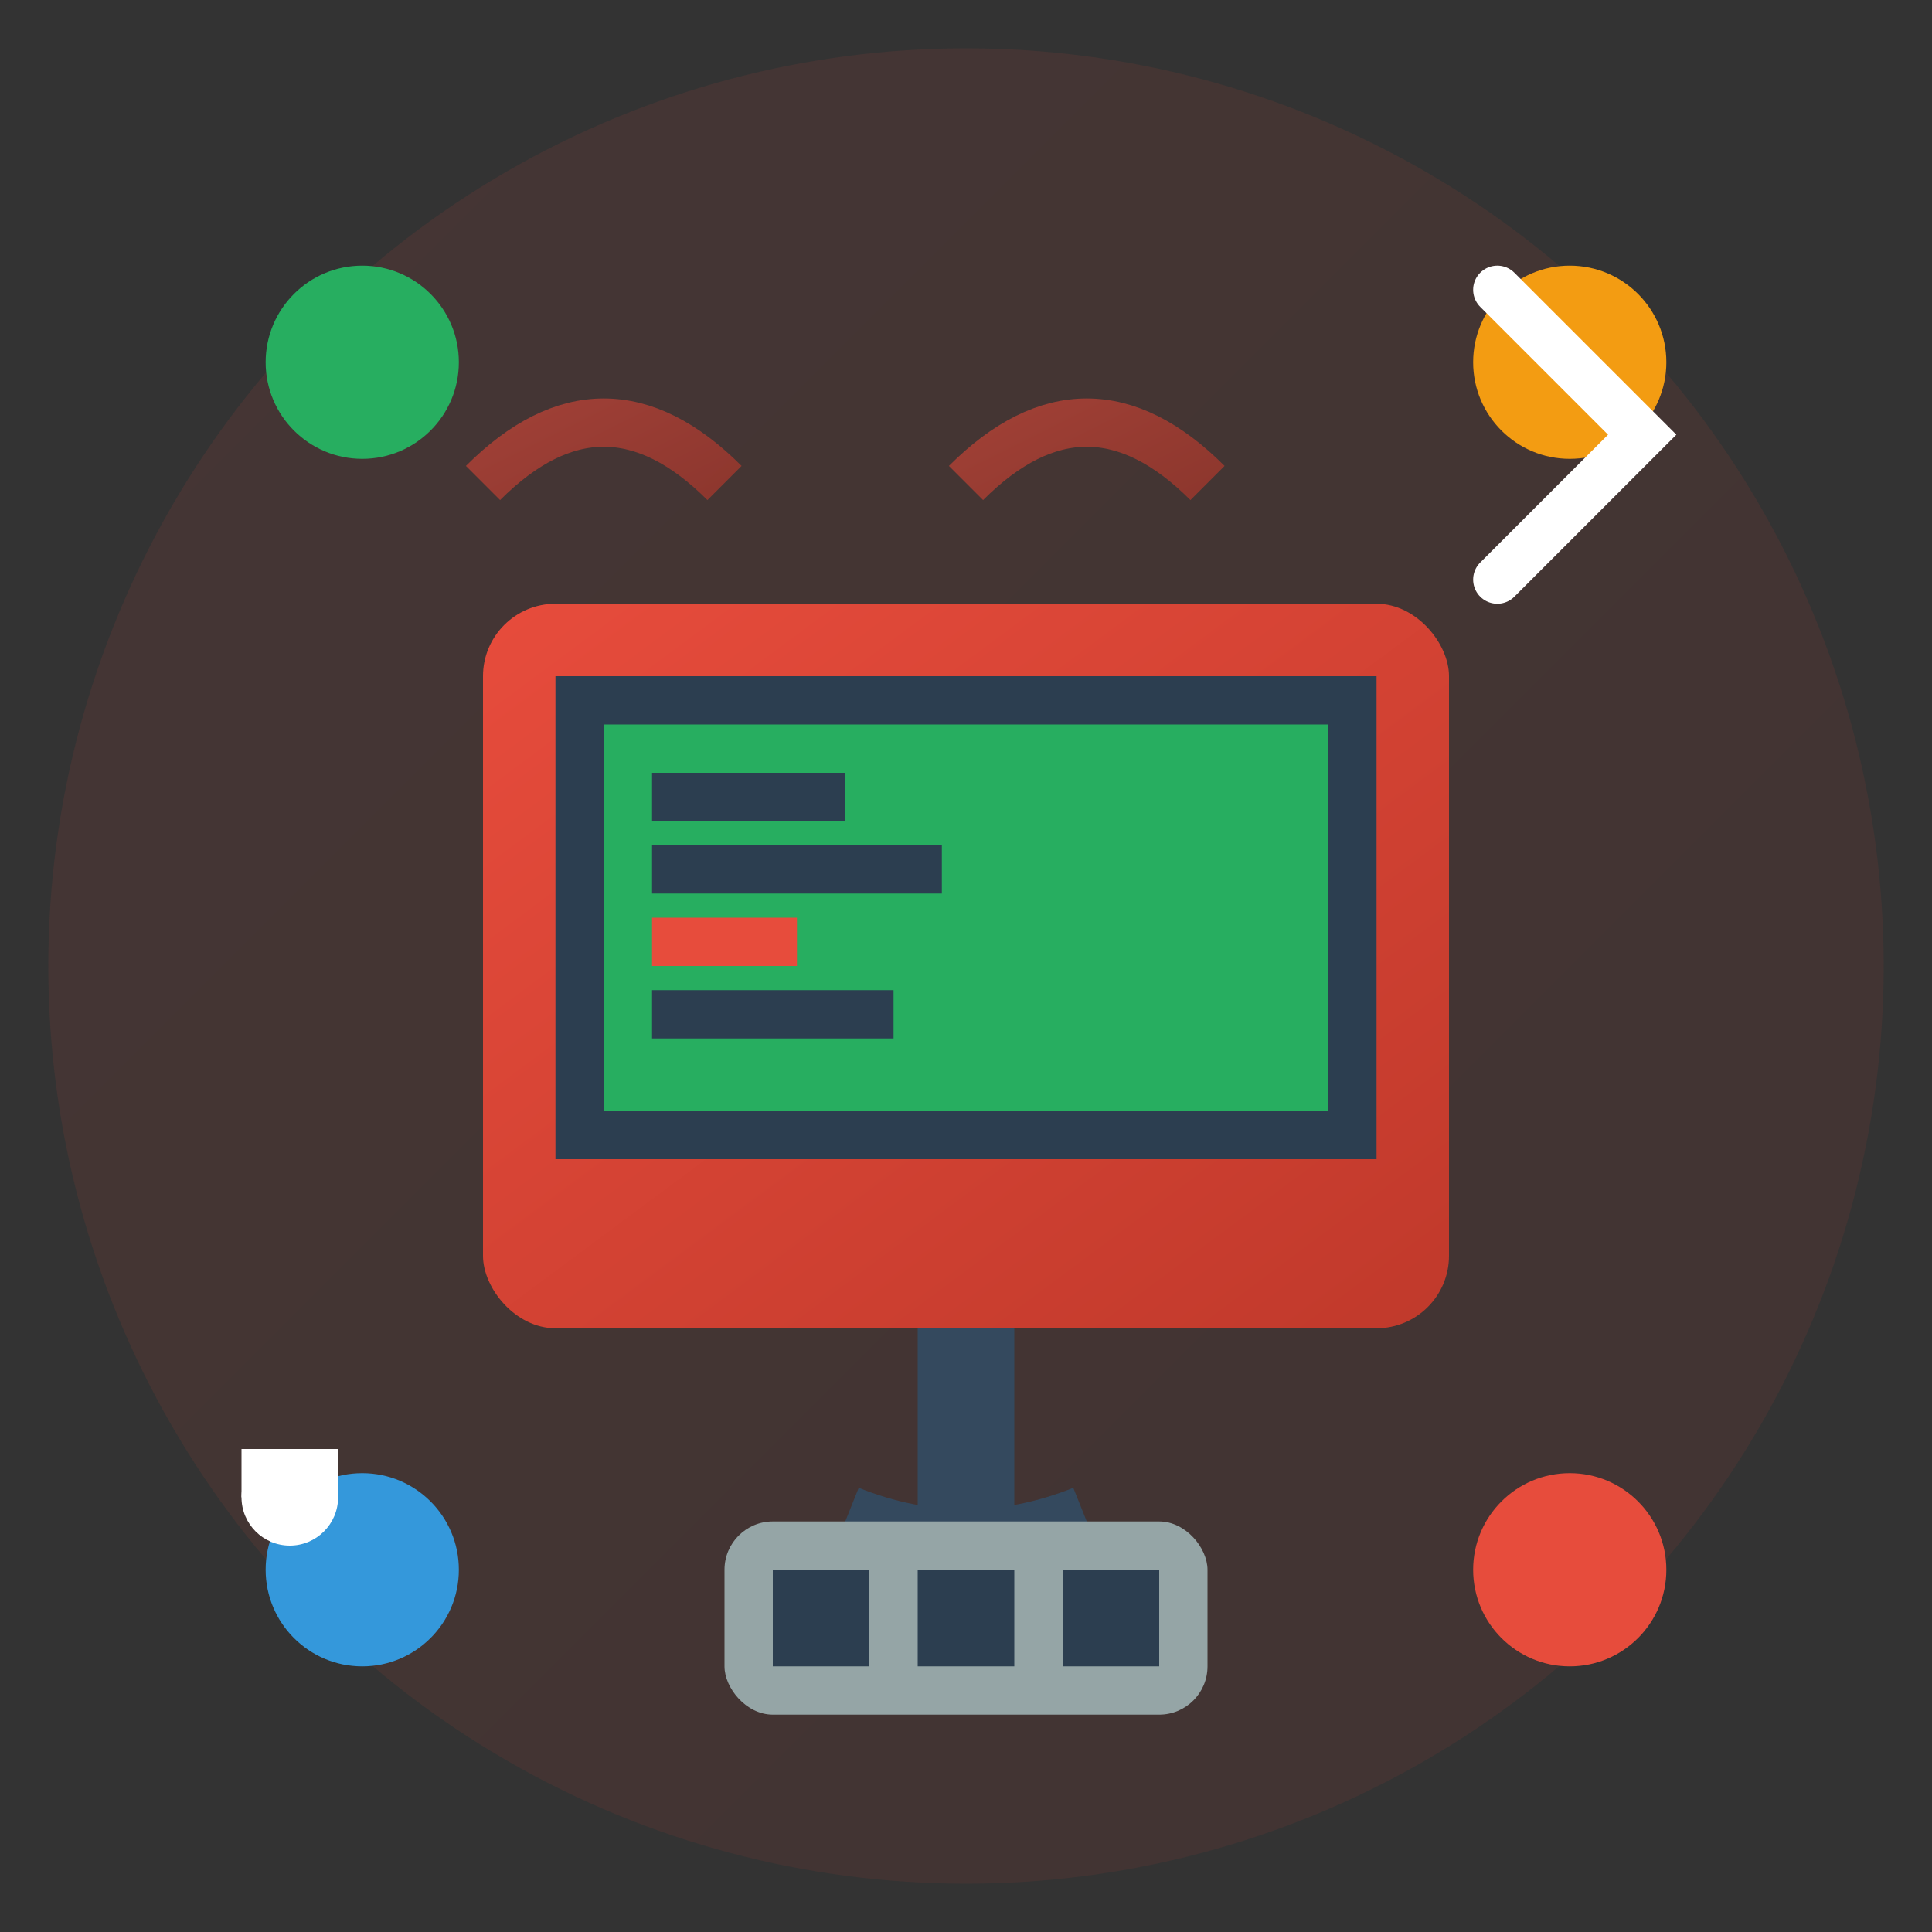<svg width="80" height="80" viewBox="0 0 80 80" fill="none" xmlns="http://www.w3.org/2000/svg">
  <rect x="0" y="0" width="80" height="80" fill="#333333" stroke="none"/>
  <defs>
    <linearGradient id="diagnosticGradient" x1="0%" y1="0%" x2="100%" y2="100%">
      <stop offset="0%" style="stop-color:#e74c3c;stop-opacity:1" />
      <stop offset="100%" style="stop-color:#c0392b;stop-opacity:1" />
    </linearGradient>
  </defs>
  
  <!-- Background circle -->
  <circle cx="40" cy="40" r="38" fill="url(#diagnosticGradient)" opacity="0.1"/>
  
  <!-- Computer/Scanner device -->
  <rect x="20" y="25" width="40" height="30" rx="3" fill="url(#diagnosticGradient)"/>
  <rect x="23" y="28" width="34" height="20" fill="#2c3e50"/>
  <rect x="25" y="30" width="30" height="16" fill="#27ae60"/>
  
  <!-- Screen content - diagnostic data -->
  <rect x="27" y="32" width="8" height="2" fill="#2c3e50"/>
  <rect x="27" y="35" width="12" height="2" fill="#2c3e50"/>
  <rect x="27" y="38" width="6" height="2" fill="#e74c3c"/>
  <rect x="27" y="41" width="10" height="2" fill="#2c3e50"/>
  
  <!-- Connection cable -->
  <rect x="38" y="55" width="4" height="8" fill="#34495e"/>
  <path d="M35 63 Q40 65 45 63" stroke="#34495e" stroke-width="3" fill="none"/>
  
  <!-- Car connection port -->
  <rect x="30" y="63" width="20" height="8" rx="2" fill="#95a5a6"/>
  <rect x="32" y="65" width="4" height="4" fill="#2c3e50"/>
  <rect x="38" y="65" width="4" height="4" fill="#2c3e50"/>
  <rect x="44" y="65" width="4" height="4" fill="#2c3e50"/>
  
  <!-- Status indicators -->
  <circle cx="15" cy="15" r="4" fill="#27ae60"/>
  <circle cx="65" cy="15" r="4" fill="#f39c12"/>
  <circle cx="15" cy="65" r="4" fill="#3498db"/>
  <circle cx="65" cy="65" r="4" fill="#e74c3c"/>
  
  <!-- Warning/Check symbols -->
  <path d="M62 12 L68 18 L62 24" stroke="white" stroke-width="2" stroke-linecap="round" fill="none"/>
  <circle cx="12" cy="62" r="2" fill="white"/>
  <rect x="10" y="60" width="4" height="2" fill="white"/>
  
  <!-- Data flow lines -->
  <path d="M40 20 Q45 15 50 20" stroke="url(#diagnosticGradient)" stroke-width="2" fill="none" opacity="0.6"/>
  <path d="M30 20 Q25 15 20 20" stroke="url(#diagnosticGradient)" stroke-width="2" fill="none" opacity="0.6"/>
</svg>
